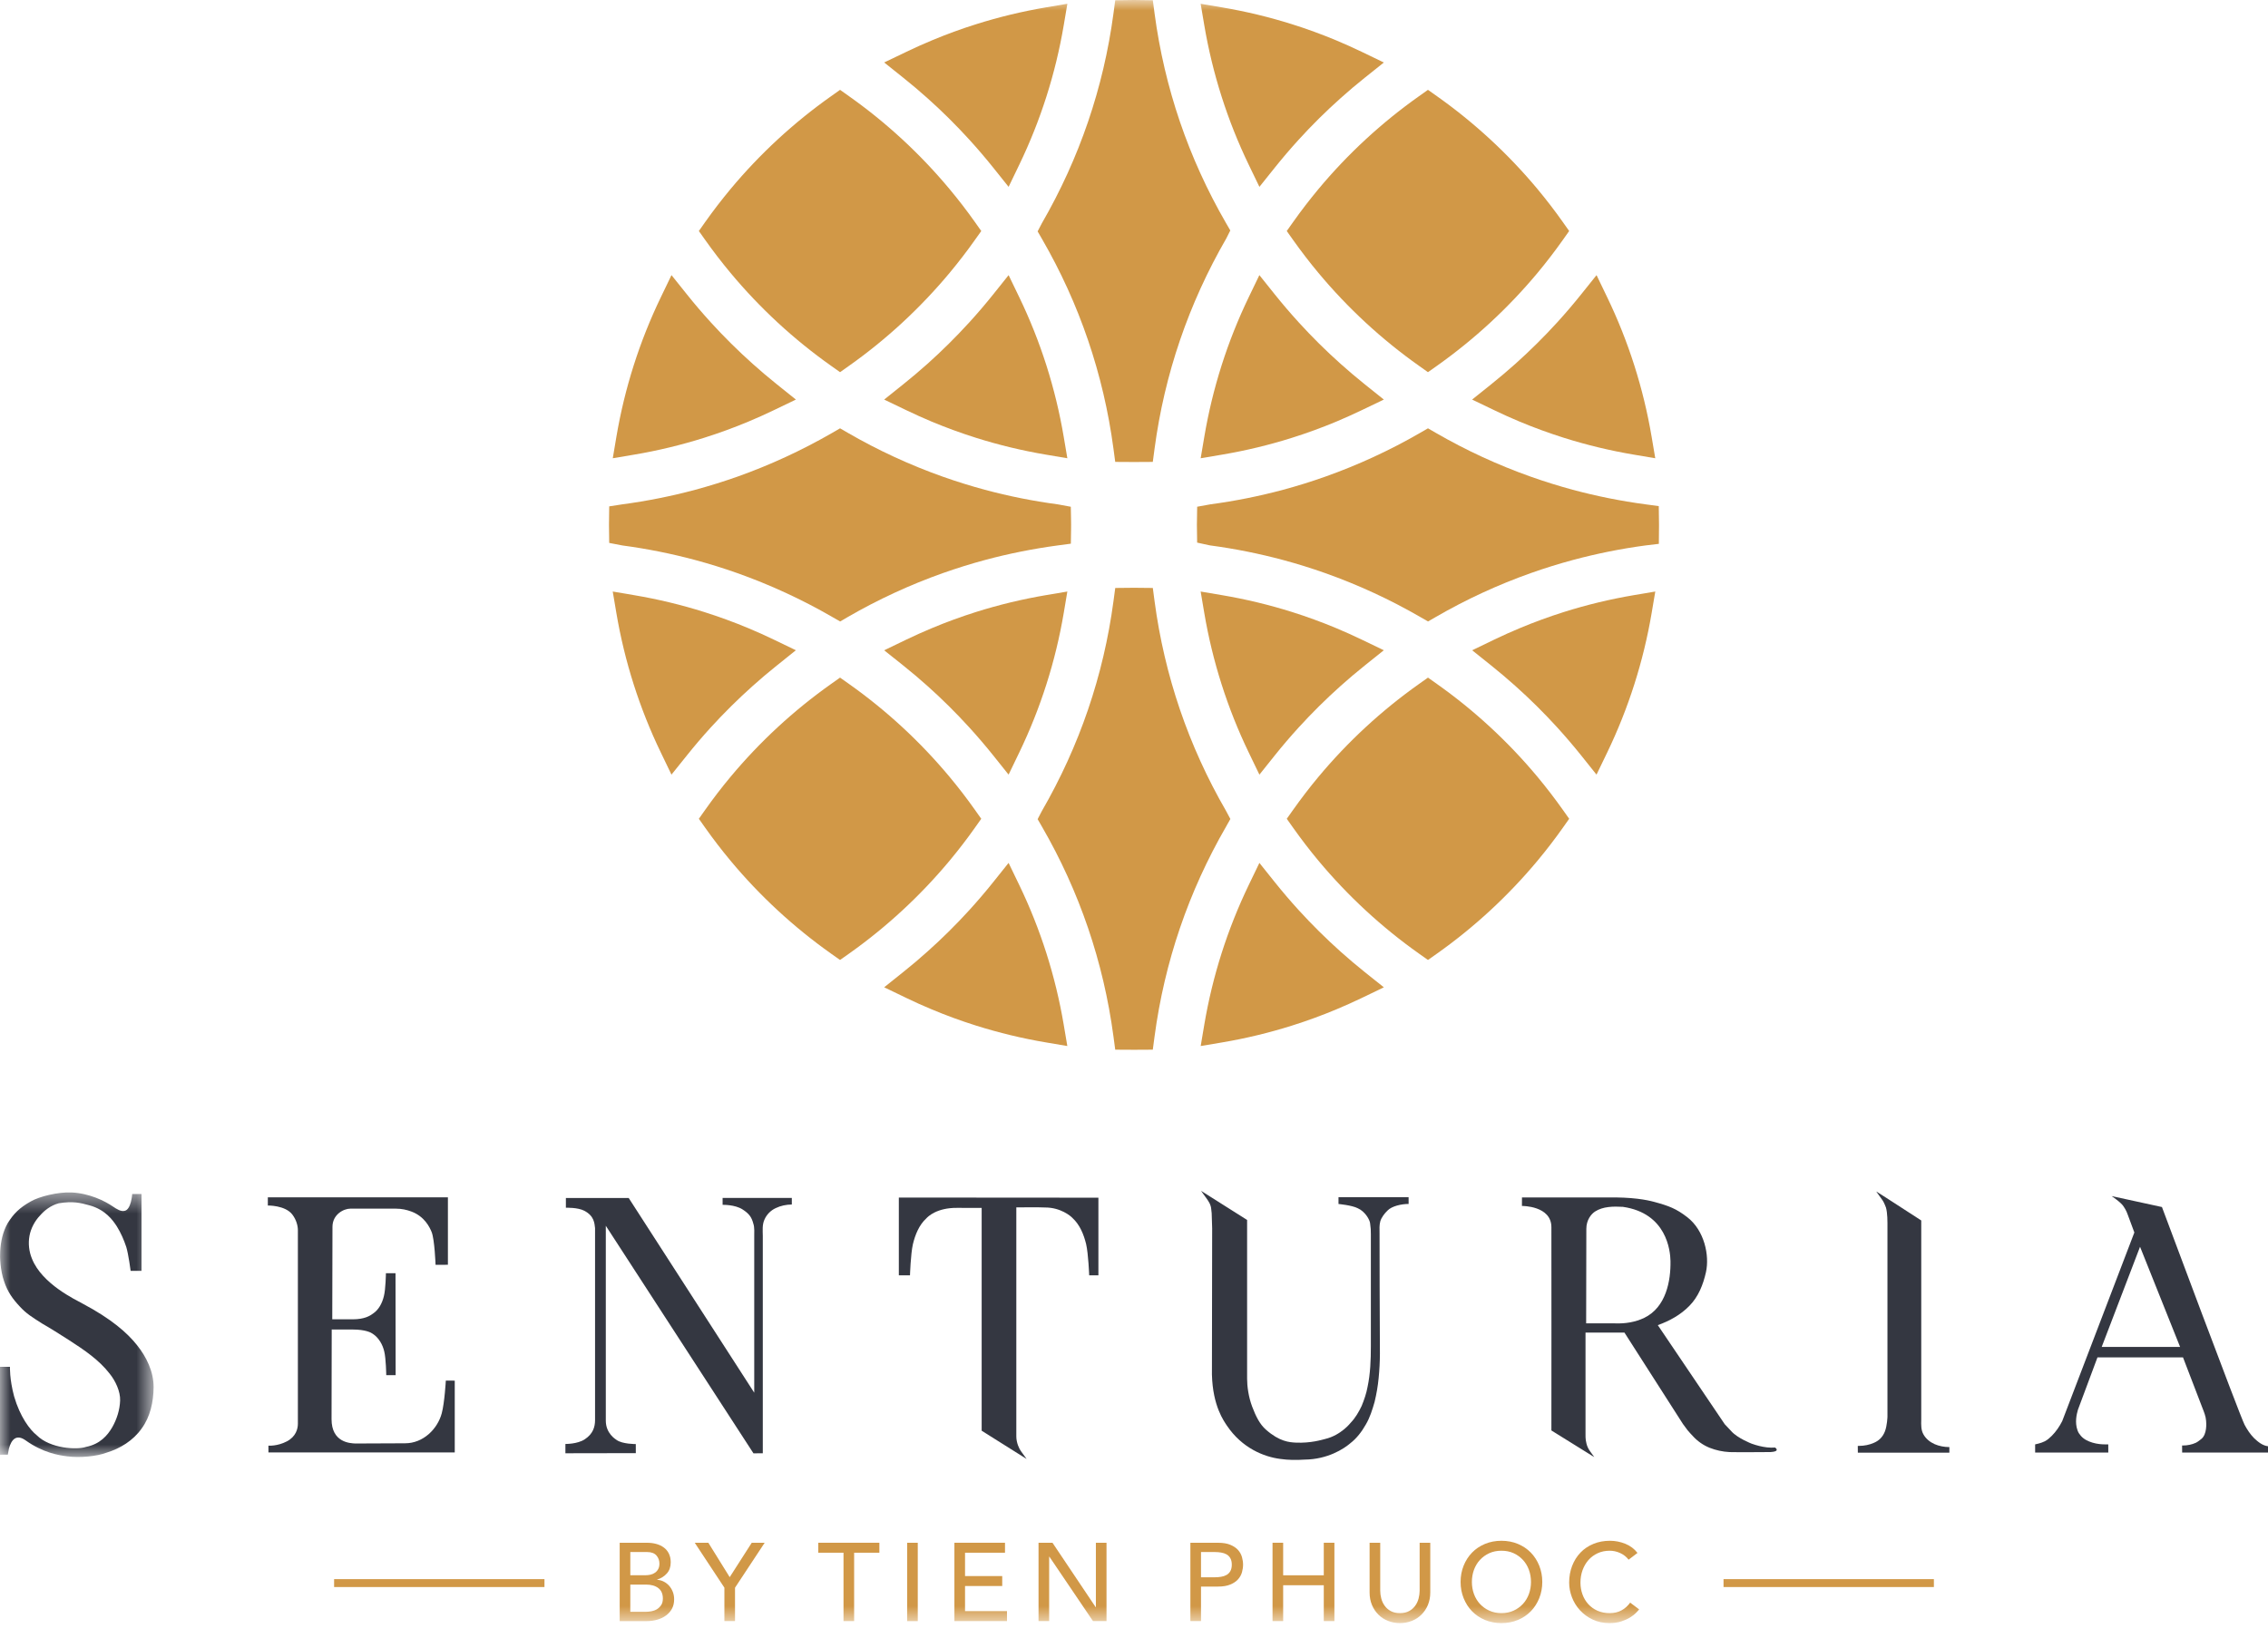 <svg xmlns="http://www.w3.org/2000/svg" xmlns:xlink="http://www.w3.org/1999/xlink" width="108px" height="78px" viewBox="0 0 108 78"><title>LOGO</title><desc>Created with Sketch.</desc><defs><polygon id="path-1" points="0 0.486 7.315 0.486 7.315 13.088 0 13.088"></polygon><polygon id="path-3" points="0 77.31 108 77.31 108 -0 0 -0"></polygon></defs><g id="01.-Home-INTRO" stroke="none" stroke-width="1" fill="none" fill-rule="evenodd"><g id="01.-Home-Screen-SENTURIA-02" transform="translate(-667, -56)"><g id="LOGO" transform="translate(667, 56)"><g id="Group-3" transform="translate(0, 56.31)"><mask id="mask-2" fill="white"><use xlink:href="#path-1"></use></mask><g id="Clip-2"></g><path d="M7.315,9.766 C7.308,10.453 7.16,11.166 6.746,11.731 C6.344,12.303 5.721,12.688 5.057,12.887 C4.626,13.05 3.835,13.139 3.198,13.057 C2.788,13.004 2.047,12.885 1.22,12.296 C0.792,11.991 0.546,12.237 0.424,12.688 L0.425,12.684 L0.372,12.977 L-0,12.979 L-0,8.793 L0.474,8.791 C0.474,8.791 0.447,9.36 0.672,10.2 C0.956,11.178 1.424,11.793 1.75,12.052 C2.391,12.693 3.675,12.756 4.098,12.607 C4.765,12.475 5.124,12.055 5.345,11.671 C5.564,11.288 5.704,10.844 5.72,10.4 C5.737,9.965 5.493,9.452 5.22,9.117 C4.719,8.468 4.019,7.992 3.257,7.502 C2.873,7.257 2.398,6.955 2.001,6.728 C1.525,6.424 1.25,6.259 0.932,5.909 C0.612,5.566 0.361,5.227 0.193,4.715 C0.01,4.196 -0.01,3.534 0.009,3.301 C0.032,2.835 0.132,2.357 0.371,1.942 C0.652,1.497 0.923,1.219 1.465,0.915 C1.876,0.677 2.761,0.459 3.407,0.488 C4.256,0.526 4.992,0.893 5.375,1.156 C5.556,1.28 5.766,1.412 5.939,1.362 C6.247,1.299 6.296,0.562 6.296,0.562 L6.739,0.562 L6.739,4.222 L6.221,4.222 C6.221,4.222 6.118,3.431 6.013,3.085 C5.899,2.744 5.753,2.406 5.562,2.101 C5.366,1.798 5.01,1.306 4.263,1.101 C3.803,0.975 3.476,0.895 2.801,1.001 C2.404,1.107 2.1,1.36 1.908,1.583 C1.655,1.847 1.466,2.204 1.403,2.561 C1.338,2.916 1.382,3.309 1.522,3.642 C2.001,4.85 3.6,5.595 3.919,5.774 C5.321,6.516 6.066,7.184 6.523,7.758 C6.979,8.326 7.317,9.025 7.315,9.766" id="Fill-1" fill="#343741" mask="url(#mask-2)"></path></g><path d="M21.23,65.758 C21.23,65.758 21.172,66.811 21.035,67.318 C20.836,68.058 20.161,68.745 19.288,68.745 C18.931,68.745 16.921,68.755 16.921,68.755 C16.665,68.744 15.788,68.705 15.788,67.595 C15.788,66.874 15.796,63.324 15.796,63.324 L16.795,63.326 C17.417,63.326 17.681,63.478 17.747,63.528 C18.031,63.71 18.222,64.041 18.298,64.373 C18.381,64.708 18.393,65.499 18.393,65.499 L18.84,65.5 L18.834,60.644 L18.377,60.644 C18.377,60.644 18.366,61.406 18.28,61.738 C18.199,62.069 18.037,62.385 17.759,62.569 C17.627,62.667 17.364,62.84 16.796,62.84 L15.822,62.838 L15.832,58.435 C15.832,57.847 16.363,57.569 16.683,57.569 L18.845,57.569 C19.13,57.569 19.365,57.623 19.586,57.705 C20.221,57.939 20.465,58.463 20.554,58.683 C20.697,59.037 20.741,60.244 20.741,60.244 L21.329,60.242 L21.329,57.031 L12.754,57.031 L12.754,57.42 C12.754,57.42 13.577,57.403 13.919,57.847 C14.117,58.105 14.185,58.396 14.185,58.595 L14.185,67.815 C14.185,68.058 14.09,68.428 13.661,68.653 C13.205,68.892 12.782,68.858 12.782,68.858 L12.783,69.18 L21.655,69.18 L21.655,65.761 L21.23,65.758 Z" id="Fill-4" fill="#343741"></path><path d="M37.706,57.06 L34.41,57.06 L34.41,57.388 C34.41,57.388 34.987,57.368 35.36,57.606 C35.676,57.809 35.796,57.981 35.875,58.291 C35.934,58.456 35.916,58.716 35.916,58.93 L35.916,66.335 L29.938,57.061 L26.947,57.061 L26.947,57.526 C26.947,57.526 27.513,57.505 27.826,57.67 C28.303,57.921 28.307,58.273 28.336,58.496 L28.336,67.638 C28.336,67.973 28.232,68.301 27.846,68.555 C27.496,68.787 26.924,68.777 26.924,68.777 L26.924,69.22 L30.277,69.214 L30.276,68.782 C30.276,68.782 29.645,68.787 29.364,68.588 C29.308,68.549 28.848,68.276 28.848,67.668 L28.848,58.384 L35.879,69.223 L36.324,69.221 L36.324,58.87 C36.32,58.606 36.292,58.337 36.401,58.094 C36.504,57.853 36.699,57.653 36.939,57.543 C37.176,57.428 37.442,57.374 37.706,57.372 L37.706,57.371 L37.706,57.06 Z" id="Fill-6" fill="#343741"></path><path d="M52.305,57.047 L42.802,57.04 L42.802,60.744 L43.333,60.744 C43.333,60.744 43.365,59.731 43.471,59.264 C43.581,58.806 43.766,58.348 44.11,58.032 C44.189,57.945 44.614,57.523 45.573,57.532 L46.746,57.534 L46.746,68.146 L48.885,69.491 L48.61,69.11 C48.535,69.007 48.396,68.725 48.396,68.416 L48.396,57.509 C48.396,57.509 49.538,57.497 49.774,57.514 C50.506,57.514 50.987,57.922 51.067,58.01 C51.418,58.331 51.607,58.793 51.72,59.256 C51.828,59.725 51.866,60.744 51.866,60.744 L52.305,60.744 L52.305,57.047 Z" id="Fill-8" fill="#343741"></path><path d="M67.076,57.025 L67.077,57.345 C66.731,57.344 66.275,57.45 66.077,57.655 C65.937,57.785 65.784,57.987 65.729,58.168 C65.68,58.352 65.689,58.542 65.693,58.734 C65.693,58.734 65.699,63.712 65.71,64.48 C65.708,64.862 65.688,65.25 65.65,65.632 C65.614,66.015 65.548,66.397 65.457,66.773 C65.35,67.144 65.236,67.519 65.036,67.855 C64.845,68.193 64.603,68.511 64.292,68.75 C63.994,69.007 63.22,69.513 62.12,69.522 C61.733,69.548 61.345,69.545 60.959,69.489 C60.188,69.389 59.146,68.977 58.423,67.902 C58.291,67.694 57.75,66.99 57.711,65.472 C57.711,64.863 57.722,58.504 57.722,58.504 L57.699,57.785 C57.682,57.674 57.678,57.52 57.651,57.446 C57.62,57.342 57.568,57.243 57.504,57.153 L57.194,56.722 L57.643,57.005 L59.386,58.107 L59.386,65.67 C59.386,66.023 59.45,66.53 59.628,67.001 C59.808,67.477 59.994,67.842 60.284,68.097 C60.927,68.663 61.392,68.698 61.708,68.713 C62.42,68.745 62.948,68.578 63.101,68.54 C63.861,68.361 64.32,67.765 64.32,67.765 C64.54,67.536 64.701,67.257 64.839,66.97 C64.961,66.675 65.065,66.37 65.123,66.054 C65.256,65.423 65.279,64.772 65.279,64.123 L65.279,58.792 C65.272,58.467 65.283,58.62 65.243,58.269 C65.233,58.118 65.018,57.708 64.655,57.549 C64.371,57.404 63.738,57.347 63.738,57.347 L63.738,57.025 L67.076,57.025 Z" id="Fill-10" fill="#343741"></path><path d="M78.302,62.768 C77.868,62.978 77.384,63.052 76.906,63.033 L75.531,63.033 L75.54,58.531 C75.54,58.105 75.774,57.822 75.959,57.703 C76.333,57.463 76.823,57.457 77.28,57.483 C79.357,57.783 79.538,59.556 79.547,60.065 C79.563,61.005 79.34,62.261 78.302,62.768 M84.527,68.947 C84.274,68.969 84.021,68.932 83.776,68.873 C83.653,68.844 83.533,68.805 83.414,68.764 C83.414,68.764 82.74,68.506 82.441,68.167 L82.441,68.166 L82.131,67.837 L82.13,67.836 L78.943,63.117 C79.496,62.92 80.027,62.629 80.442,62.204 C80.872,61.772 81.104,61.189 81.236,60.595 C81.411,59.805 81.167,58.608 80.344,57.974 C79.82,57.569 79.473,57.437 78.766,57.245 C78.412,57.15 77.734,57.014 76.518,57.036 L72.475,57.036 L72.473,57.441 C72.473,57.441 73.876,57.421 73.876,58.454 C73.882,58.651 73.876,68.134 73.876,68.134 L75.919,69.404 L75.717,69.124 C75.636,69.012 75.575,68.886 75.545,68.753 L75.545,68.752 L75.544,68.747 C75.49,68.562 75.501,68.316 75.501,68.316 L75.501,63.471 L77.354,63.471 L80.14,67.825 L80.361,68.123 C80.437,68.222 80.529,68.308 80.612,68.401 L80.61,68.399 C80.83,68.642 81.104,68.835 81.408,68.958 C81.712,69.079 82.035,69.147 82.36,69.164 C82.686,69.176 84.312,69.163 84.312,69.163 C84.39,69.156 84.469,69.15 84.542,69.122 C84.576,69.109 84.619,69.077 84.603,69.035 C84.591,68.996 84.558,68.97 84.527,68.947" id="Fill-12" fill="#343741"></path><path d="M92.827,68.926 L92.827,69.173 L92.827,69.193 L88.469,69.193 L88.466,68.868 L88.528,68.868 C88.771,68.868 89.025,68.819 89.247,68.717 C89.471,68.618 89.652,68.453 89.759,68.176 C89.866,67.9 89.879,67.48 89.879,67.48 L89.879,58.25 C89.879,58.25 89.884,57.775 89.808,57.517 C89.808,57.517 89.72,57.276 89.646,57.172 L89.344,56.75 L89.782,57.027 L91.488,58.131 L91.488,67.626 C91.482,67.863 91.474,68.112 91.592,68.319 C91.707,68.528 91.902,68.686 92.121,68.784 C92.341,68.88 92.586,68.925 92.827,68.926" id="Fill-14" fill="#343741"></path><path d="M100.081,64.155 L101.907,59.384 L103.814,64.155 L100.081,64.155 Z M108,69.187 L108,68.886 C107.735,68.853 107.521,68.675 107.335,68.498 C107.151,68.312 107.007,68.091 106.884,67.862 C106.646,67.397 102.95,57.492 102.95,57.492 L100.553,56.97 C100.553,56.97 101.024,57.285 101.13,57.476 L101.133,57.48 C101.133,57.48 101.262,57.669 101.315,57.84 L101.636,58.704 L98.201,67.688 C98.07,67.945 97.907,68.186 97.707,68.387 C97.607,68.486 97.5,68.583 97.377,68.647 C97.191,68.744 96.911,68.797 96.911,68.797 L96.912,69.187 L100.395,69.187 L100.394,68.796 L100.301,68.797 C100.084,68.803 99.853,68.777 99.642,68.714 C99.432,68.651 99.228,68.552 99.09,68.391 C99.018,68.305 98.967,68.24 98.927,68.12 C98.795,67.747 98.887,67.363 98.949,67.148 L99.879,64.654 L103.953,64.654 L104.875,67.055 C104.955,67.261 105.037,67.454 105.052,67.669 C105.063,67.775 105.104,68.322 104.821,68.542 C104.739,68.606 104.659,68.673 104.565,68.72 C104.375,68.808 104.158,68.85 103.948,68.85 L103.909,68.85 L103.912,69.187 L108,69.187 Z" id="Fill-16" fill="#343741"></path><mask id="mask-4" fill="white"><use xlink:href="#path-3"></use></mask><g id="Clip-19"></g><polygon id="Fill-18" fill="#D19847" mask="url(#mask-4)" points="82.073 75.592 92.09 75.592 92.09 75.215 82.073 75.215"></polygon><polygon id="Fill-20" fill="#D19847" mask="url(#mask-4)" points="15.91 75.592 25.927 75.592 25.927 75.215 15.91 75.215"></polygon><path d="M30.015,76.772 L30.758,76.772 C30.835,76.772 30.921,76.763 31.014,76.748 C31.106,76.731 31.194,76.701 31.275,76.653 C31.355,76.606 31.424,76.541 31.48,76.46 C31.536,76.379 31.565,76.272 31.565,76.138 C31.565,75.918 31.492,75.751 31.348,75.641 C31.205,75.531 31.009,75.475 30.764,75.475 L30.015,75.475 L30.015,76.772 Z M30.015,75.031 L30.705,75.031 C30.8,75.031 30.89,75.022 30.975,75.004 C31.059,74.984 31.132,74.951 31.195,74.906 C31.259,74.859 31.309,74.802 31.346,74.731 C31.383,74.66 31.401,74.576 31.401,74.474 C31.401,74.326 31.354,74.198 31.259,74.088 C31.164,73.98 31.014,73.924 30.811,73.924 L30.015,73.924 L30.015,75.031 Z M29.509,73.483 L30.805,73.483 C30.967,73.483 31.117,73.501 31.256,73.54 C31.395,73.579 31.514,73.636 31.614,73.712 C31.715,73.787 31.794,73.883 31.852,74.001 C31.91,74.12 31.939,74.257 31.939,74.415 C31.939,74.629 31.879,74.805 31.76,74.939 C31.64,75.076 31.486,75.174 31.295,75.237 L31.295,75.248 C31.408,75.255 31.514,75.284 31.612,75.335 C31.711,75.386 31.795,75.454 31.868,75.535 C31.939,75.618 31.997,75.713 32.039,75.823 C32.081,75.931 32.102,76.049 32.102,76.177 C32.102,76.344 32.068,76.493 32,76.621 C31.931,76.749 31.837,76.858 31.717,76.945 C31.598,77.034 31.459,77.1 31.301,77.145 C31.143,77.192 30.973,77.215 30.79,77.215 L29.509,77.215 L29.509,73.483 Z" id="Fill-21" fill="#D19847" mask="url(#mask-4)"></path><polygon id="Fill-22" fill="#D19847" mask="url(#mask-4)" points="34.495 75.623 33.083 73.483 33.731 73.483 34.748 75.121 35.797 73.483 36.413 73.483 35.001 75.623 35.001 77.213 34.495 77.213"></polygon><polygon id="Fill-23" fill="#D19847" mask="url(#mask-4)" points="40.167 73.957 38.965 73.957 38.965 73.482 41.875 73.482 41.875 73.957 40.673 73.957 40.673 77.214 40.167 77.214"></polygon><polygon id="Fill-24" fill="#D19847" mask="url(#mask-4)" points="43.197 77.215 43.703 77.215 43.703 73.483 43.197 73.483"></polygon><polygon id="Fill-25" fill="#D19847" mask="url(#mask-4)" points="45.448 73.482 47.857 73.482 47.857 73.957 45.954 73.957 45.954 75.069 47.725 75.069 47.725 75.543 45.954 75.543 45.954 76.739 47.952 76.739 47.952 77.214 45.448 77.214"></polygon><polygon id="Fill-26" fill="#D19847" mask="url(#mask-4)" points="49.454 73.482 50.118 73.482 52.174 76.549 52.185 76.549 52.185 73.482 52.691 73.482 52.691 77.214 52.047 77.214 49.971 74.146 49.96 74.146 49.96 77.214 49.454 77.214"></polygon><path d="M57.191,75.127 L57.855,75.127 C57.955,75.127 58.05,75.119 58.148,75.103 C58.245,75.087 58.331,75.059 58.407,75.016 C58.481,74.974 58.542,74.913 58.587,74.835 C58.633,74.756 58.657,74.652 58.657,74.526 C58.657,74.4 58.633,74.297 58.587,74.218 C58.542,74.139 58.481,74.078 58.407,74.036 C58.331,73.994 58.245,73.965 58.148,73.949 C58.05,73.933 57.955,73.925 57.855,73.925 L57.191,73.925 L57.191,75.127 Z M56.685,73.483 L57.998,73.483 C58.236,73.483 58.434,73.515 58.587,73.58 C58.742,73.645 58.865,73.727 58.955,73.827 C59.044,73.928 59.106,74.04 59.142,74.166 C59.176,74.29 59.194,74.41 59.194,74.526 C59.194,74.642 59.176,74.762 59.142,74.887 C59.106,75.012 59.044,75.124 58.955,75.224 C58.865,75.325 58.742,75.408 58.587,75.472 C58.434,75.537 58.236,75.57 57.998,75.57 L57.191,75.57 L57.191,77.214 L56.685,77.214 L56.685,73.483 Z" id="Fill-27" fill="#D19847" mask="url(#mask-4)"></path><polygon id="Fill-28" fill="#D19847" mask="url(#mask-4)" points="60.597 73.482 61.103 73.482 61.103 75.032 63.037 75.032 63.037 73.482 63.543 73.482 63.543 77.214 63.037 77.214 63.037 75.506 61.103 75.506 61.103 77.214 60.597 77.214"></polygon><path d="M65.725,73.482 L65.725,75.77 C65.725,75.886 65.741,76.006 65.773,76.13 C65.804,76.255 65.857,76.37 65.931,76.476 C66.004,76.581 66.101,76.668 66.22,76.734 C66.34,76.801 66.488,76.835 66.663,76.835 C66.839,76.835 66.986,76.801 67.106,76.734 C67.226,76.668 67.322,76.581 67.396,76.476 C67.47,76.37 67.523,76.255 67.554,76.13 C67.586,76.006 67.602,75.886 67.602,75.77 L67.602,73.482 L68.108,73.482 L68.108,75.849 C68.108,76.067 68.07,76.264 67.997,76.442 C67.923,76.619 67.821,76.773 67.691,76.903 C67.561,77.033 67.408,77.133 67.232,77.203 C67.057,77.274 66.867,77.309 66.663,77.309 C66.46,77.309 66.27,77.274 66.094,77.203 C65.918,77.133 65.765,77.033 65.635,76.903 C65.506,76.773 65.403,76.619 65.33,76.442 C65.256,76.264 65.219,76.067 65.219,75.849 L65.219,73.482 L65.725,73.482 Z" id="Fill-29" fill="#D19847" mask="url(#mask-4)"></path><path d="M71.497,76.835 C71.711,76.835 71.905,76.795 72.077,76.716 C72.249,76.637 72.396,76.531 72.52,76.397 C72.643,76.264 72.738,76.107 72.805,75.926 C72.871,75.745 72.904,75.553 72.904,75.349 C72.904,75.145 72.871,74.952 72.805,74.771 C72.738,74.59 72.643,74.433 72.52,74.3 C72.396,74.166 72.249,74.059 72.077,73.98 C71.905,73.901 71.711,73.862 71.497,73.862 C71.283,73.862 71.089,73.901 70.917,73.98 C70.745,74.059 70.598,74.166 70.474,74.3 C70.351,74.433 70.256,74.59 70.189,74.771 C70.123,74.952 70.09,75.145 70.09,75.349 C70.09,75.553 70.123,75.745 70.189,75.926 C70.256,76.107 70.351,76.264 70.474,76.397 C70.598,76.531 70.745,76.637 70.917,76.716 C71.089,76.795 71.283,76.835 71.497,76.835 M71.497,77.31 C71.213,77.31 70.951,77.259 70.712,77.159 C70.473,77.059 70.268,76.921 70.097,76.746 C69.927,76.57 69.793,76.362 69.697,76.123 C69.601,75.884 69.552,75.626 69.552,75.349 C69.552,75.071 69.601,74.813 69.697,74.574 C69.793,74.335 69.927,74.128 70.097,73.952 C70.268,73.776 70.473,73.638 70.712,73.538 C70.951,73.438 71.213,73.388 71.497,73.388 C71.781,73.388 72.043,73.438 72.282,73.538 C72.521,73.638 72.726,73.776 72.897,73.952 C73.067,74.128 73.201,74.335 73.297,74.574 C73.393,74.813 73.442,75.071 73.442,75.349 C73.442,75.626 73.393,75.884 73.297,76.123 C73.201,76.362 73.067,76.57 72.897,76.746 C72.726,76.921 72.521,77.059 72.282,77.159 C72.043,77.259 71.781,77.31 71.497,77.31" id="Fill-30" fill="#D19847" mask="url(#mask-4)"></path><path d="M77.553,74.289 C77.448,74.152 77.314,74.047 77.152,73.973 C76.991,73.899 76.824,73.862 76.652,73.862 C76.441,73.862 76.25,73.902 76.08,73.981 C75.909,74.06 75.763,74.168 75.642,74.305 C75.521,74.442 75.427,74.603 75.36,74.787 C75.293,74.972 75.26,75.17 75.26,75.38 C75.26,75.577 75.292,75.763 75.355,75.939 C75.418,76.115 75.509,76.269 75.629,76.403 C75.749,76.536 75.895,76.642 76.066,76.719 C76.239,76.796 76.434,76.835 76.652,76.835 C76.865,76.835 77.054,76.792 77.215,76.703 C77.377,76.616 77.514,76.492 77.627,76.334 L78.054,76.656 C78.025,76.695 77.976,76.75 77.906,76.822 C77.835,76.894 77.743,76.966 77.627,77.038 C77.511,77.11 77.371,77.173 77.207,77.228 C77.044,77.282 76.855,77.309 76.641,77.309 C76.345,77.309 76.08,77.253 75.842,77.14 C75.605,77.028 75.403,76.88 75.236,76.698 C75.07,76.515 74.942,76.309 74.854,76.079 C74.767,75.849 74.722,75.616 74.722,75.38 C74.722,75.092 74.77,74.826 74.865,74.581 C74.96,74.337 75.092,74.127 75.263,73.949 C75.433,73.772 75.638,73.634 75.877,73.536 C76.115,73.437 76.379,73.388 76.667,73.388 C76.913,73.388 77.155,73.435 77.393,73.53 C77.629,73.625 77.824,73.77 77.975,73.967 L77.553,74.289 Z" id="Fill-31" fill="#D19847" mask="url(#mask-4)"></path><path d="M35.846,32.669 C36.216,32.338 36.599,32.013 36.986,31.704 L37.899,30.972 L36.845,30.464 C36.449,30.273 36.044,30.09 35.638,29.921 C34.948,29.633 34.237,29.373 33.524,29.148 C32.446,28.808 31.328,28.539 30.202,28.349 L29.178,28.175 L29.351,29.199 C29.741,31.504 30.453,33.739 31.467,35.841 L31.975,36.896 L32.708,35.983 C33.077,35.521 33.46,35.072 33.847,34.648 C34.473,33.961 35.145,33.296 35.846,32.669" id="Fill-32" fill="#D19847" mask="url(#mask-4)"></path><path d="M74.478,29.148 L74.477,29.148 C73.763,29.374 73.052,29.634 72.364,29.922 C71.959,30.091 71.553,30.273 71.157,30.464 L70.104,30.973 L71.017,31.704 C71.41,32.02 71.794,32.344 72.157,32.67 C72.851,33.29 73.523,33.955 74.154,34.648 C74.551,35.084 74.934,35.533 75.293,35.981 L76.024,36.896 L76.534,35.841 C77.547,33.737 78.26,31.501 78.65,29.198 L78.823,28.175 L77.799,28.348 C76.678,28.538 75.561,28.807 74.478,29.148" id="Fill-33" fill="#D19847" mask="url(#mask-4)"></path><path d="M59.972,36.897 L60.703,35.982 C61.066,35.528 61.45,35.079 61.843,34.648 C62.471,33.959 63.143,33.293 63.842,32.669 C64.21,32.34 64.593,32.015 64.982,31.704 L65.897,30.972 L64.841,30.464 C64.451,30.276 64.045,30.093 63.634,29.921 C62.945,29.633 62.233,29.373 61.52,29.148 C60.441,28.809 59.323,28.539 58.198,28.349 L57.174,28.175 L57.347,29.199 C57.737,31.502 58.449,33.737 59.463,35.841 L59.972,36.897 Z" id="Fill-34" fill="#D19847" mask="url(#mask-4)"></path><path d="M58.589,39.009 L58.379,38.616 C56.594,35.53 55.451,32.173 54.98,28.639 L54.896,28.005 L54,27.996 L53.107,28.005 L53.022,28.639 C52.55,32.173 51.405,35.53 49.609,38.637 L49.411,39.017 L49.621,39.381 C51.404,42.465 52.548,45.823 53.021,49.361 L53.106,49.997 L54.004,50.002 L54.895,49.997 L54.98,49.361 C55.452,45.825 56.596,42.467 58.391,39.361 L58.589,39.009 Z" id="Fill-35" fill="#D19847" mask="url(#mask-4)"></path><path d="M73.216,37.004 C71.817,35.326 70.206,33.837 68.425,32.577 L67.999,32.275 L67.573,32.577 C65.793,33.837 64.181,35.326 62.783,37.003 C62.364,37.505 61.959,38.034 61.577,38.573 L61.275,38.999 L61.577,39.426 C61.961,39.968 62.367,40.497 62.783,40.996 C64.181,42.672 65.792,44.162 67.573,45.423 L67.999,45.724 L68.425,45.423 C70.206,44.162 71.818,42.672 73.216,40.995 C73.639,40.487 74.045,39.959 74.422,39.425 L74.723,38.999 L74.422,38.574 C74.042,38.037 73.636,37.509 73.216,37.004" id="Fill-36" fill="#D19847" mask="url(#mask-4)"></path><path d="M63.842,45.331 C63.143,44.706 62.471,44.04 61.843,43.351 C61.45,42.919 61.066,42.47 60.703,42.016 L59.971,41.101 L59.462,42.157 C58.45,44.259 57.738,46.494 57.348,48.801 L57.176,49.823 L58.198,49.651 C59.312,49.463 60.43,49.194 61.519,48.851 C62.236,48.626 62.947,48.365 63.635,48.077 C64.032,47.912 64.438,47.729 64.841,47.536 L65.898,47.027 L64.981,46.295 C64.597,45.987 64.213,45.663 63.842,45.331" id="Fill-37" fill="#D19847" mask="url(#mask-4)"></path><path d="M48.029,13.105 L47.298,14.019 C46.932,14.476 46.549,14.925 46.158,15.354 C45.527,16.046 44.855,16.712 44.161,17.333 C43.795,17.66 43.411,17.985 43.019,18.299 L42.104,19.032 L43.161,19.54 C43.549,19.727 43.955,19.909 44.368,20.083 C45.06,20.371 45.772,20.632 46.482,20.855 C47.565,21.196 48.681,21.465 49.803,21.654 L50.826,21.827 L50.653,20.804 C50.263,18.496 49.551,16.261 48.538,14.16 L48.029,13.105 Z" id="Fill-38" fill="#D19847" mask="url(#mask-4)"></path><path d="M29.647,25.982 C30.809,26.137 31.974,26.37 33.11,26.675 C33.788,26.858 34.46,27.067 35.108,27.297 C36.672,27.852 38.194,28.555 39.638,29.39 L40.007,29.601 L40.374,29.387 C41.812,28.555 43.334,27.852 44.899,27.297 C45.555,27.066 46.227,26.855 46.896,26.675 C48.034,26.369 49.199,26.137 50.364,25.98 L50.993,25.896 L51.003,25.261 C51.005,25.174 51.005,25.087 51.005,25 C51.005,24.931 51.004,24.863 51.003,24.793 L50.991,24.137 L50.396,24.027 L50.358,24.021 C49.196,23.866 48.031,23.633 46.896,23.328 C46.225,23.146 45.553,22.938 44.899,22.706 C43.333,22.151 41.81,21.448 40.373,20.616 L40.003,20.401 L39.633,20.616 C38.196,21.445 36.674,22.149 35.108,22.706 C34.454,22.936 33.782,23.146 33.11,23.328 C31.973,23.633 30.807,23.866 29.628,24.023 L29.01,24.119 L28.999,25.005 L29.01,25.86 L29.604,25.974 L29.647,25.982 Z" id="Fill-39" fill="#D19847" mask="url(#mask-4)"></path><path d="M48.537,42.156 L48.028,41.1 L47.296,42.016 C46.934,42.469 46.551,42.917 46.158,43.349 C45.528,44.041 44.856,44.707 44.159,45.328 C43.796,45.655 43.412,45.979 43.018,46.294 L42.103,47.025 L43.159,47.534 C43.551,47.724 43.958,47.907 44.367,48.077 C45.051,48.364 45.763,48.625 46.482,48.851 C47.571,49.193 48.688,49.463 49.802,49.65 L50.825,49.823 L50.652,48.8 C50.262,46.493 49.55,44.257 48.537,42.156" id="Fill-40" fill="#D19847" mask="url(#mask-4)"></path><path d="M46.481,29.148 C45.769,29.373 45.057,29.633 44.368,29.922 L44.367,29.922 C43.959,30.093 43.553,30.275 43.16,30.464 L42.104,30.974 L43.02,31.705 C43.413,32.019 43.796,32.343 44.161,32.67 C44.854,33.288 45.525,33.954 46.157,34.648 C46.555,35.085 46.938,35.533 47.296,35.981 L48.028,36.896 L48.537,35.841 C49.552,33.733 50.265,31.498 50.654,29.198 L50.826,28.175 L49.802,28.348 C48.681,28.538 47.564,28.807 46.481,29.148" id="Fill-41" fill="#D19847" mask="url(#mask-4)"></path><path d="M33.524,20.854 C34.234,20.631 34.945,20.371 35.639,20.081 C36.036,19.915 36.441,19.733 36.843,19.54 L37.9,19.032 L36.986,18.299 C36.592,17.983 36.209,17.659 35.846,17.333 C35.147,16.708 34.475,16.043 33.847,15.353 C33.456,14.924 33.072,14.475 32.708,14.019 L31.976,13.104 L31.467,14.16 C30.454,16.261 29.743,18.497 29.352,20.804 L29.18,21.827 L30.203,21.654 C31.325,21.465 32.443,21.195 33.524,20.854" id="Fill-42" fill="#D19847" mask="url(#mask-4)"></path><path d="M45.219,40.995 C45.644,40.484 46.05,39.956 46.425,39.425 L46.726,38.999 L46.425,38.573 C46.047,38.039 45.641,37.511 45.219,37.004 C43.821,35.326 42.209,33.837 40.429,32.577 L40.002,32.275 L39.576,32.577 C37.794,33.838 36.183,35.327 34.786,37.003 C34.361,37.512 33.956,38.041 33.58,38.573 L33.279,38.999 L33.58,39.425 C33.958,39.96 34.364,40.489 34.786,40.995 C36.182,42.671 37.794,44.16 39.576,45.423 L40.002,45.724 L40.429,45.423 C42.21,44.162 43.821,42.672 45.219,40.995" id="Fill-43" fill="#D19847" mask="url(#mask-4)"></path><path d="M34.787,12.998 C36.183,14.675 37.794,16.163 39.577,17.425 L40.003,17.727 L40.429,17.425 C42.209,16.166 43.821,14.675 45.219,12.998 C45.642,12.489 46.048,11.963 46.425,11.428 L46.727,11.004 L46.425,10.576 C46.05,10.046 45.644,9.518 45.219,9.008 C43.82,7.33 42.208,5.84 40.429,4.582 L40.003,4.279 L39.577,4.582 C37.795,5.84 36.183,7.33 34.787,9.005 C34.361,9.518 33.955,10.046 33.58,10.576 L33.279,11.004 L33.58,11.428 C33.959,11.964 34.365,12.492 34.787,12.998" id="Fill-44" fill="#D19847" mask="url(#mask-4)"></path><path d="M59.463,7.845 L59.972,8.9 L60.704,7.986 C61.068,7.531 61.451,7.082 61.844,6.651 C62.471,5.962 63.143,5.296 63.842,4.673 C64.219,4.335 64.603,4.01 64.981,3.709 L65.898,2.977 L64.841,2.467 C64.451,2.28 64.046,2.097 63.635,1.925 C62.944,1.636 62.233,1.376 61.519,1.152 C60.433,0.81 59.315,0.541 58.198,0.353 L57.174,0.18 L57.347,1.203 C57.738,3.507 58.449,5.742 59.463,7.845" id="Fill-45" fill="#D19847" mask="url(#mask-4)"></path><path d="M49.411,11.021 L49.621,11.385 C51.404,14.469 52.548,17.827 53.021,21.365 L53.106,22.001 L54.004,22.006 L54.895,22.001 L54.98,21.365 C55.452,17.83 56.596,14.472 58.397,11.353 L58.586,10.977 L58.379,10.62 C56.594,7.533 55.451,4.176 54.98,0.644 L54.896,0.013 L54,-0 L53.106,0.013 L53.022,0.644 C52.549,4.177 51.405,7.534 49.609,10.641 L49.411,11.021 Z" id="Fill-46" fill="#D19847" mask="url(#mask-4)"></path><path d="M72.158,17.332 C71.791,17.66 71.407,17.984 71.015,18.299 L70.101,19.032 L71.157,19.539 C71.549,19.728 71.955,19.911 72.365,20.083 C73.056,20.371 73.767,20.631 74.478,20.855 C75.56,21.196 76.677,21.465 77.798,21.654 L78.822,21.827 L78.649,20.804 C78.258,18.495 77.546,16.26 76.534,14.16 L76.026,13.105 L75.294,14.019 C74.927,14.477 74.544,14.926 74.155,15.353 C73.524,16.046 72.852,16.711 72.158,17.332" id="Fill-47" fill="#D19847" mask="url(#mask-4)"></path><path d="M44.161,4.673 C44.857,5.294 45.528,5.96 46.159,6.653 C46.55,7.082 46.933,7.53 47.297,7.985 L48.029,8.9 L48.537,7.845 C49.553,5.738 50.265,3.503 50.654,1.203 L50.827,0.179 L49.804,0.352 C48.688,0.541 47.57,0.81 46.483,1.153 C45.778,1.373 45.067,1.634 44.369,1.926 C43.975,2.09 43.569,2.272 43.162,2.468 L42.103,2.975 L43.021,3.709 C43.408,4.018 43.791,4.342 44.161,4.673" id="Fill-48" fill="#D19847" mask="url(#mask-4)"></path><path d="M61.843,15.353 C61.45,14.922 61.066,14.473 60.702,14.019 L59.97,13.104 L59.462,14.159 C58.449,16.261 57.738,18.496 57.348,20.804 L57.175,21.827 L58.198,21.654 C59.321,21.464 60.439,21.195 61.519,20.854 C62.23,20.631 62.941,20.371 63.633,20.082 L63.635,20.081 C64.037,19.912 64.442,19.729 64.84,19.539 L65.897,19.032 L64.981,18.298 C64.591,17.985 64.208,17.661 63.841,17.332 C63.145,16.711 62.472,16.045 61.843,15.353" id="Fill-49" fill="#D19847" mask="url(#mask-4)"></path><path d="M62.783,9.006 C62.363,9.511 61.956,10.039 61.576,10.577 L61.274,11.003 L61.576,11.43 C61.961,11.972 62.367,12.501 62.783,12.999 C64.18,14.675 65.791,16.165 67.573,17.425 L67.998,17.727 L68.425,17.425 C70.204,16.165 71.816,14.676 73.216,12.998 C73.637,12.492 74.042,11.964 74.421,11.429 L74.722,11.003 L74.421,10.577 C74.044,10.043 73.638,9.515 73.216,9.007 C71.816,7.328 70.204,5.84 68.425,4.581 L67.998,4.279 L67.573,4.581 C65.793,5.84 64.181,7.328 62.783,9.006" id="Fill-50" fill="#D19847" mask="url(#mask-4)"></path><path d="M78.989,24.106 L78.353,24.021 C77.192,23.866 76.028,23.633 74.891,23.328 C74.219,23.146 73.547,22.936 72.895,22.705 C71.332,22.151 69.808,21.448 68.368,20.615 L67.999,20.401 L67.629,20.615 C66.195,21.445 64.671,22.149 63.103,22.705 C62.449,22.937 61.776,23.147 61.106,23.327 C59.968,23.633 58.803,23.866 57.642,24.021 L57.008,24.136 L56.995,25.004 L57.007,25.845 L57.584,25.971 L57.642,25.981 C58.804,26.136 59.969,26.37 61.105,26.675 C61.782,26.857 62.455,27.067 63.103,27.297 C64.669,27.852 66.192,28.555 67.635,29.39 L68.002,29.6 L68.37,29.388 C69.811,28.553 71.335,27.85 72.895,27.297 C73.549,27.065 74.222,26.856 74.891,26.675 C76.031,26.369 77.195,26.135 78.35,25.981 L78.993,25.904 L79.001,25.001 L78.989,24.106 Z" id="Fill-51" fill="#D19847" mask="url(#mask-4)"></path></g></g></g></svg>